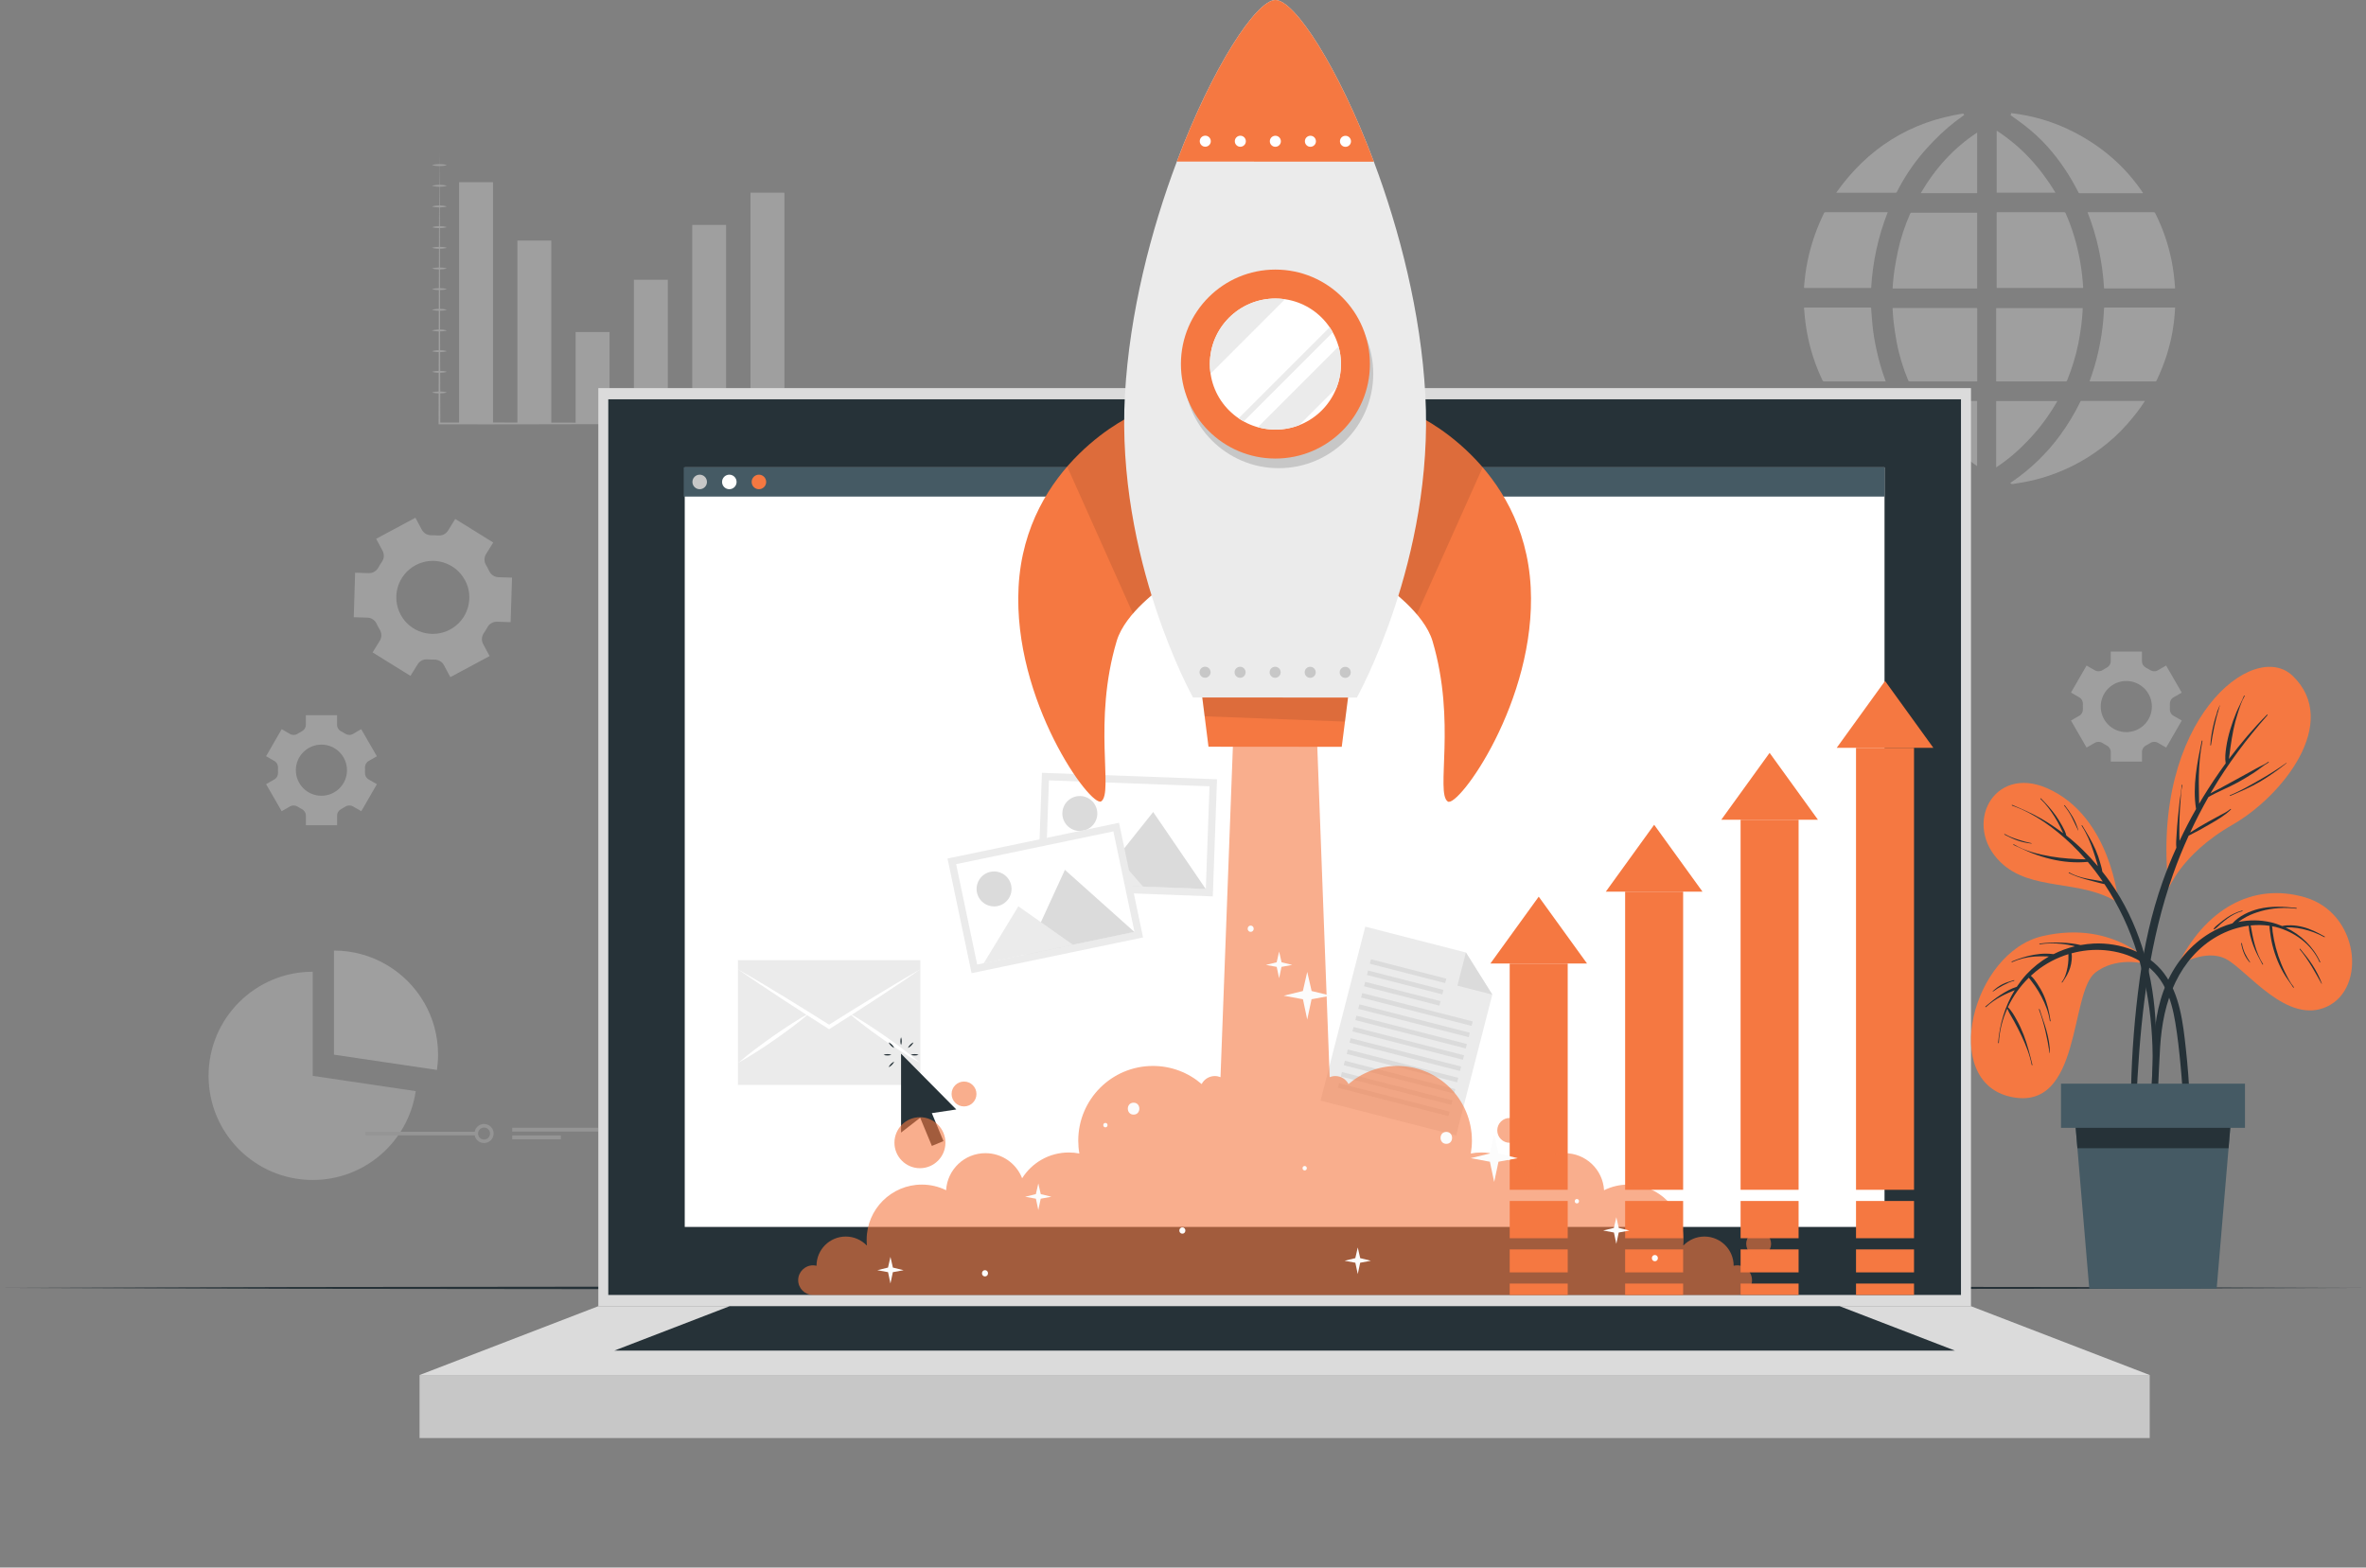 <svg width="658" height="436" viewBox="0 0 658 436" fill="none" xmlns="http://www.w3.org/2000/svg">
<rect x="0" y="0" width="658" height="436" fill="#808080" stroke="none"/>
<g clip-path="url(#clip0_3058_7757)">
<g opacity="0.29">
<path d="M137.14 150.87L126.61 144.34L124.61 147.57C124.02 148.52 122.95 149.03 121.84 148.94C121.23 148.89 120.61 148.87 119.99 148.88C118.88 148.9 117.84 148.32 117.32 147.34L115.53 144L104.61 149.86L106.4 153.2C106.93 154.18 106.84 155.36 106.2 156.28C105.85 156.79 105.52 157.31 105.22 157.86C104.68 158.84 103.66 159.45 102.55 159.41L98.76 159.29L98.38 171.68L102.19 171.79C103.31 171.82 104.28 172.51 104.75 173.52C104.88 173.79 105.02 174.07 105.16 174.34C105.3 174.61 105.45 174.87 105.61 175.13C106.18 176.08 106.22 177.26 105.63 178.21L103.62 181.46L114.15 187.99L116.16 184.76C116.75 183.81 117.82 183.3 118.93 183.4C119.54 183.45 120.16 183.47 120.78 183.46C121.89 183.44 122.93 184.02 123.45 185L125.24 188.34L136.16 182.48L134.37 179.14C133.84 178.16 133.93 176.98 134.57 176.06C134.92 175.55 135.25 175.03 135.54 174.49C136.07 173.51 137.1 172.9 138.21 172.93L142.01 173.05L142.4 160.66L138.6 160.54C137.49 160.51 136.52 159.82 136.05 158.82C135.92 158.54 135.78 158.27 135.64 158C135.5 157.73 135.35 157.47 135.19 157.21C134.61 156.25 134.58 155.07 135.17 154.12L137.17 150.89L137.14 150.87ZM129.32 161.36C131.97 166.3 130.11 172.45 125.17 175.1C120.23 177.75 114.07 175.9 111.42 170.96C108.77 166.02 110.63 159.86 115.57 157.21C120.51 154.56 126.66 156.42 129.31 161.37L129.32 161.36Z" fill="#EBEBEB"/>
<path d="M104.8 210.33L100.46 202.81L98.16 204.14C97.48 204.53 96.65 204.49 96 204.07C95.64 203.83 95.26 203.62 94.88 203.42C94.19 203.07 93.74 202.36 93.74 201.59V198.93H85.06V201.59C85.06 202.37 84.61 203.07 83.92 203.42C83.53 203.62 83.16 203.83 82.8 204.07C82.15 204.5 81.31 204.53 80.64 204.14L78.34 202.81L74 210.33L76.31 211.66C76.99 212.05 77.36 212.79 77.32 213.58C77.31 213.79 77.3 214.01 77.3 214.22C77.3 214.43 77.3 214.65 77.32 214.86C77.36 215.64 76.99 216.38 76.32 216.77L74 218.11L78.34 225.63L80.65 224.3C81.33 223.91 82.16 223.95 82.81 224.38C83.17 224.62 83.54 224.83 83.93 225.03C84.62 225.38 85.07 226.08 85.07 226.86V229.52H93.75V226.86C93.75 226.08 94.2 225.38 94.89 225.03C95.28 224.83 95.65 224.62 96.01 224.38C96.66 223.95 97.5 223.91 98.17 224.3L100.48 225.63L104.82 218.11L102.51 216.78C101.83 216.39 101.46 215.65 101.5 214.87C101.51 214.66 101.52 214.44 101.52 214.23C101.52 214.02 101.52 213.8 101.5 213.59C101.46 212.81 101.83 212.06 102.51 211.67L104.82 210.34L104.8 210.33ZM96.5 214.22C96.5 218.15 93.32 221.33 89.39 221.33C85.46 221.33 82.28 218.15 82.28 214.22C82.28 210.29 85.47 207.11 89.39 207.11C93.31 207.11 96.5 210.3 96.5 214.22Z" fill="#EBEBEB"/>
<path d="M606.75 192.63L602.41 185.11L600.11 186.44C599.43 186.83 598.6 186.79 597.95 186.37C597.59 186.13 597.21 185.92 596.83 185.72C596.14 185.37 595.69 184.67 595.69 183.89V181.23H587.01V183.89C587.01 184.67 586.56 185.37 585.87 185.72C585.48 185.92 585.11 186.13 584.75 186.37C584.1 186.8 583.26 186.83 582.59 186.44L580.29 185.11L575.95 192.63L578.26 193.96C578.94 194.35 579.31 195.09 579.27 195.88C579.26 196.09 579.25 196.31 579.25 196.52C579.25 196.73 579.25 196.95 579.27 197.16C579.31 197.94 578.94 198.68 578.27 199.07L575.95 200.41L580.29 207.93L582.6 206.6C583.28 206.21 584.11 206.25 584.76 206.68C585.12 206.92 585.49 207.13 585.88 207.33C586.57 207.68 587.02 208.39 587.02 209.16V211.82H595.7V209.16C595.7 208.38 596.15 207.68 596.84 207.33C597.23 207.13 597.6 206.92 597.96 206.68C598.61 206.25 599.45 206.21 600.12 206.6L602.43 207.93L606.77 200.41L604.46 199.08C603.78 198.69 603.41 197.95 603.45 197.17C603.46 196.96 603.47 196.74 603.47 196.53C603.47 196.32 603.47 196.1 603.45 195.89C603.41 195.11 603.78 194.36 604.46 193.97L606.77 192.64L606.75 192.63ZM598.45 196.52C598.45 200.45 595.27 203.63 591.34 203.63C587.41 203.63 584.23 200.45 584.23 196.52C584.23 192.59 587.42 189.41 591.34 189.41C595.26 189.41 598.45 192.6 598.45 196.52Z" fill="#EBEBEB"/>
</g>
<g opacity="0.29">
<path d="M524.99 59.031C522.32 65.821 520.81 72.831 520.38 80.091C520.28 80.091 520.19 80.101 520.11 80.101C514.06 80.101 508.01 80.101 501.95 80.101C501.87 80.101 501.8 80.101 501.72 80.091V79.571C501.77 79.091 501.82 78.621 501.87 78.141C502.1 75.661 502.52 73.211 503.1 70.791C504.06 66.811 505.46 62.981 507.25 59.301C507.35 59.091 507.47 59.031 507.7 59.031C513.36 59.031 519.01 59.031 524.67 59.031H524.99Z" fill="#EBEBEB"/>
<path d="M524.42 106.083H524.12C518.51 106.083 512.89 106.083 507.28 106.083C507.06 106.083 506.96 106.013 506.86 105.813C504.87 101.683 503.47 97.353 502.61 92.853C502.2 90.683 501.91 88.493 501.77 86.293C501.77 86.223 501.74 86.143 501.72 86.073V85.563C501.81 85.563 501.91 85.543 502 85.543H520.05C520.38 85.543 520.37 85.543 520.39 85.883C520.5 87.383 520.6 88.883 520.75 90.373C520.98 92.753 521.38 95.103 521.9 97.433C522.52 100.283 523.33 103.083 524.34 105.823C524.37 105.903 524.39 105.983 524.43 106.093L524.42 106.083Z" fill="#EBEBEB"/>
<path d="M596.51 111.511C596.45 111.611 596.41 111.691 596.36 111.761C594.93 114.011 593.26 116.061 591.5 118.061C589.36 120.501 586.97 122.661 584.38 124.621C581.83 126.551 579.13 128.221 576.27 129.641C573.51 131.011 570.66 132.121 567.7 132.971C565.36 133.651 562.98 134.141 560.56 134.491C560.33 134.521 560.09 134.571 559.86 134.611H559.45C559.33 134.531 559.21 134.461 559.05 134.361C559.22 134.241 559.36 134.141 559.5 134.041C564.75 130.441 569.27 126.091 573.02 120.931C575.13 118.031 576.97 114.981 578.54 111.761C578.63 111.561 578.74 111.491 578.97 111.501C584.71 111.501 590.46 111.501 596.2 111.501H596.51V111.511Z" fill="#EBEBEB"/>
<path d="M579.359 80.081H555.279V59.041C555.379 59.041 555.469 59.031 555.559 59.031C561.729 59.031 567.909 59.031 574.079 59.031C574.289 59.031 574.379 59.091 574.459 59.281C576.199 63.251 577.469 67.361 578.289 71.611C578.719 73.821 579.039 76.041 579.219 78.291C579.269 78.881 579.319 79.471 579.359 80.091V80.081Z" fill="#EBEBEB"/>
<path d="M579.219 85.691C579.199 86.191 579.189 86.681 579.149 87.181C579.039 88.351 578.959 89.531 578.799 90.691C578.569 92.301 578.329 93.911 578.009 95.511C577.299 99.031 576.239 102.451 574.889 105.781C574.799 106.001 574.699 106.091 574.449 106.091C568.129 106.081 561.809 106.091 555.489 106.091H555.149V85.701H579.229L579.219 85.691Z" fill="#EBEBEB"/>
<path d="M549.86 59.17V80.24H526.35C526.38 79.71 526.4 79.18 526.45 78.66C526.57 77.48 526.67 76.3 526.85 75.13C527.14 73.35 527.45 71.56 527.83 69.79C528.6 66.22 529.76 62.77 531.23 59.42C531.32 59.22 531.42 59.16 531.63 59.16C537.61 59.16 543.58 59.16 549.56 59.16H549.86V59.17Z" fill="#EBEBEB"/>
<path d="M549.88 85.97C549.88 92.57 549.88 99.18 549.88 105.78V106.08H549.56C543.4 106.08 537.25 106.08 531.09 106.08C530.87 106.08 530.77 106.01 530.68 105.8C529.26 102.37 528.16 98.83 527.48 95.18C527.13 93.31 526.86 91.42 526.62 89.53C526.46 88.3 526.43 87.05 526.34 85.8C526.34 85.77 526.34 85.73 526.34 85.67C526.43 85.67 526.52 85.66 526.61 85.66C534.26 85.66 541.91 85.66 549.57 85.66C549.81 85.66 549.87 85.73 549.87 85.96L549.88 85.97Z" fill="#EBEBEB"/>
<path d="M604.89 80.231H585.16C584.73 72.941 583.25 65.881 580.56 59.031H580.87C586.9 59.031 592.92 59.031 598.95 59.031C599.17 59.031 599.28 59.091 599.38 59.291C601.49 63.481 603.01 67.881 603.93 72.481C604.42 74.931 604.72 77.391 604.89 79.881C604.89 79.991 604.89 80.101 604.89 80.241V80.231Z" fill="#EBEBEB"/>
<path d="M604.909 85.542C604.889 86.022 604.879 86.472 604.839 86.922C604.709 88.702 604.499 90.482 604.189 92.232C603.459 96.332 602.239 100.272 600.559 104.082C600.289 104.692 599.999 105.292 599.729 105.902C599.669 106.042 599.589 106.092 599.439 106.092C593.399 106.092 587.349 106.092 581.309 106.092C581.249 106.092 581.189 106.092 581.109 106.082C581.329 105.452 581.549 104.842 581.759 104.222C582.829 101.082 583.629 97.872 584.199 94.612C584.609 92.242 584.909 89.852 585.049 87.452C585.079 86.892 585.119 86.322 585.149 85.752C585.149 85.602 585.199 85.522 585.359 85.542C585.419 85.542 585.479 85.542 585.539 85.542H604.909Z" fill="#EBEBEB"/>
<path d="M595.97 53.661C595.97 53.661 595.95 53.711 595.93 53.741H595.68C589.93 53.741 584.18 53.741 578.43 53.741C578.23 53.741 578.11 53.691 578.02 53.501C575.7 48.911 572.87 44.651 569.45 40.811C567.46 38.571 565.25 36.581 562.88 34.751C561.7 33.841 560.48 33.001 559.28 32.121C559.22 32.081 559.16 32.031 559.08 31.971C559.17 31.911 559.24 31.861 559.32 31.811C559.29 31.701 559.25 31.591 559.21 31.441C565.35 32.151 571.18 33.871 576.66 36.681C584.53 40.711 591.06 46.291 595.99 53.671L595.97 53.661Z" fill="#EBEBEB"/>
<path d="M546.51 134.391C546.3 134.431 546.15 134.491 546.01 134.471C544.11 134.231 542.24 133.851 540.39 133.381C536.92 132.501 533.58 131.261 530.38 129.671C526.71 127.851 523.31 125.611 520.17 122.971C517.95 121.101 515.89 119.071 514.03 116.831C512.64 115.151 511.37 113.371 510.2 111.531C510.18 111.491 510.16 111.441 510.12 111.371H510.4C515.76 111.371 521.11 111.371 526.47 111.371C526.69 111.371 526.78 111.451 526.87 111.631C528.56 115.011 530.5 118.231 532.77 121.261C534.85 124.021 537.18 126.551 539.69 128.921C541.77 130.881 543.98 132.671 546.35 134.281C546.38 134.301 546.4 134.331 546.5 134.411L546.51 134.391Z" fill="#EBEBEB"/>
<path d="M546.3 31.951C545.57 32.491 544.7 33.101 543.87 33.741C541.04 35.911 538.49 38.361 536.09 40.991C532.86 44.521 530.13 48.401 527.92 52.641C527.78 52.911 527.66 53.181 527.5 53.441C527.46 53.521 527.34 53.591 527.25 53.601C526.96 53.621 526.67 53.601 526.37 53.601H510.66C519.41 41.241 531.16 33.821 546.12 31.551C546.09 31.621 546.05 31.681 546.02 31.751C546.12 31.821 546.23 31.901 546.3 31.951Z" fill="#EBEBEB"/>
<path d="M572.179 111.531C569.939 115.451 567.299 119.031 564.229 122.291C561.499 125.191 558.519 127.791 555.149 130.001V111.541H572.179V111.531Z" fill="#EBEBEB"/>
<path d="M549.85 111.531V129.641C542.93 124.881 537.55 118.831 533.51 111.531H549.85Z" fill="#EBEBEB"/>
<path d="M571.64 53.582H555.29V36.332C558.67 38.542 561.73 41.082 564.46 44.012C567.19 46.932 569.55 50.132 571.64 53.582Z" fill="#EBEBEB"/>
<path d="M549.86 36.871V53.731H534.16C538.14 46.931 543.23 41.221 549.86 36.871Z" fill="#EBEBEB"/>
</g>
<g opacity="0.29">
<path d="M115.62 303.483C113.58 317.473 101.52 328.203 86.97 328.203C70.98 328.203 58 315.233 58 299.233C58 283.233 70.98 270.273 86.97 270.273V299.233L115.62 303.483Z" fill="#DBDBDB"/>
<path d="M121.83 293.343C121.83 294.793 121.72 296.203 121.52 297.593L92.87 293.343V264.383C103.61 264.383 113 270.243 118.01 278.943C120.45 283.193 121.83 288.113 121.83 293.343Z" fill="#EBEBEB"/>
<path d="M132.46 314.785H101.66V315.785H132.46V314.785Z" fill="#C7C7C7"/>
<path d="M134.62 317.933C133.15 317.933 131.96 316.743 131.96 315.273C131.96 313.803 133.15 312.613 134.62 312.613C136.09 312.613 137.28 313.803 137.28 315.273C137.28 316.743 136.09 317.933 134.62 317.933ZM134.62 313.623C133.71 313.623 132.96 314.363 132.96 315.283C132.96 316.203 133.7 316.943 134.62 316.943C135.54 316.943 136.28 316.203 136.28 315.283C136.28 314.363 135.54 313.623 134.62 313.623Z" fill="#C7C7C7"/>
<path d="M166.37 313.664H142.45V314.744H166.37V313.664Z" fill="#C7C7C7"/>
<path d="M155.99 315.812H142.45V316.893H155.99V315.812Z" fill="#C7C7C7"/>
</g>
<g opacity="0.29">
<path d="M137.11 50.672H127.68V117.772H137.11V50.672Z" fill="#EBEBEB"/>
<path d="M153.32 66.914H143.89V117.774H153.32V66.914Z" fill="#EBEBEB"/>
<path d="M169.52 92.344H160.09V117.774H169.52V92.344Z" fill="#EBEBEB"/>
<path d="M185.73 77.812H176.3V117.763H185.73V77.812Z" fill="#EBEBEB"/>
<path d="M201.94 62.562H192.51V117.772H201.94V62.562Z" fill="#EBEBEB"/>
<path d="M218.15 53.594H208.72V117.774H218.15V53.594Z" fill="#EBEBEB"/>
<path d="M122.21 42.133L122.32 61.043L122.37 79.953L122.45 117.773L122.21 117.533C130.88 117.513 139.54 117.493 148.21 117.533L174.21 117.583L200.21 117.633L226.21 117.773L200.21 117.913L174.21 117.963L148.21 118.013C139.54 118.043 130.88 118.033 122.21 118.013H121.97V117.773L122.05 79.953L122.1 61.043L122.21 42.133Z" fill="#EBEBEB"/>
<path d="M120.13 45.922C120.82 45.712 121.52 45.662 122.21 45.652C122.9 45.652 123.6 45.712 124.29 45.922C123.6 46.132 122.9 46.182 122.21 46.192C121.52 46.192 120.82 46.132 120.13 45.922Z" fill="#EBEBEB"/>
<path d="M120.13 51.672C120.82 51.462 121.52 51.412 122.21 51.402C122.9 51.402 123.6 51.462 124.29 51.672C123.6 51.882 122.9 51.932 122.21 51.942C121.52 51.942 120.82 51.882 120.13 51.672Z" fill="#EBEBEB"/>
<path d="M120.13 57.422C120.82 57.212 121.52 57.162 122.21 57.152C122.9 57.152 123.6 57.212 124.29 57.422C123.6 57.632 122.9 57.682 122.21 57.692C121.52 57.692 120.82 57.632 120.13 57.422Z" fill="#EBEBEB"/>
<path d="M120.13 63.172C120.82 62.962 121.52 62.912 122.21 62.902C122.9 62.902 123.6 62.962 124.29 63.172C123.6 63.382 122.9 63.432 122.21 63.442C121.52 63.442 120.82 63.382 120.13 63.172Z" fill="#EBEBEB"/>
<path d="M120.13 68.922C120.82 68.712 121.52 68.662 122.21 68.652C122.9 68.652 123.6 68.712 124.29 68.922C123.6 69.132 122.9 69.182 122.21 69.192C121.52 69.192 120.82 69.132 120.13 68.922Z" fill="#EBEBEB"/>
<path d="M120.13 74.672C120.82 74.462 121.52 74.412 122.21 74.402C122.9 74.402 123.6 74.462 124.29 74.672C123.6 74.882 122.9 74.932 122.21 74.942C121.52 74.942 120.82 74.882 120.13 74.672Z" fill="#EBEBEB"/>
<path d="M120.13 80.415C120.82 80.204 121.52 80.154 122.21 80.144C122.9 80.144 123.6 80.204 124.29 80.415C123.6 80.624 122.9 80.674 122.21 80.684C121.52 80.684 120.82 80.624 120.13 80.415Z" fill="#EBEBEB"/>
<path d="M120.13 86.165C120.82 85.954 121.52 85.904 122.21 85.894C122.9 85.894 123.6 85.954 124.29 86.165C123.6 86.374 122.9 86.424 122.21 86.434C121.52 86.434 120.82 86.374 120.13 86.165Z" fill="#EBEBEB"/>
<path d="M120.13 91.915C120.82 91.704 121.52 91.654 122.21 91.644C122.9 91.644 123.6 91.704 124.29 91.915C123.6 92.124 122.9 92.174 122.21 92.184C121.52 92.184 120.82 92.124 120.13 91.915Z" fill="#EBEBEB"/>
<path d="M120.13 97.665C120.82 97.454 121.52 97.404 122.21 97.394C122.9 97.394 123.6 97.454 124.29 97.665C123.6 97.874 122.9 97.924 122.21 97.934C121.52 97.934 120.82 97.874 120.13 97.665Z" fill="#EBEBEB"/>
<path d="M120.13 103.415C120.82 103.205 121.52 103.155 122.21 103.145C122.9 103.145 123.6 103.205 124.29 103.415C123.6 103.625 122.9 103.675 122.21 103.685C121.52 103.685 120.82 103.625 120.13 103.415Z" fill="#EBEBEB"/>
<path d="M120.13 109.153C120.82 108.943 121.52 108.893 122.21 108.883C122.9 108.883 123.6 108.943 124.29 109.153C123.6 109.363 122.9 109.413 122.21 109.423C121.52 109.423 120.82 109.363 120.13 109.153Z" fill="#EBEBEB"/>
</g>
<path d="M0.61 358.209L82.73 357.969L164.84 357.879L329.07 357.719L493.3 357.879L575.42 357.969L657.53 358.209L575.42 358.459L493.3 358.549L329.07 358.709L164.84 358.549L82.73 358.459L0.61 358.209Z" fill="#263238"/>
<path d="M548.139 107.949H166.399V363.299H548.139V107.949Z" fill="#DBDBDB"/>
<path d="M545.36 111.059H169.17V360.179H545.36V111.059Z" fill="#263238"/>
<path d="M597.85 382.449H116.68V399.979H597.85V382.449Z" fill="#C7C7C7"/>
<path d="M116.68 382.451L166.4 363.301H548.13L597.85 382.451H116.68Z" fill="#DBDBDB"/>
<path d="M170.84 375.661L202.92 363.301H511.61L543.69 375.661H170.84Z" fill="#263238"/>
<path d="M524.1 129.988H190.43V341.258H524.1V129.988Z" fill="white"/>
<path d="M524.099 129.988H190.149V138.118H524.099V129.988Z" fill="#455A64"/>
<path d="M194.589 136.067C195.705 136.067 196.609 135.163 196.609 134.047C196.609 132.932 195.705 132.027 194.589 132.027C193.474 132.027 192.569 132.932 192.569 134.047C192.569 135.163 193.474 136.067 194.589 136.067Z" fill="#C7C7C7"/>
<path d="M202.83 136.067C203.945 136.067 204.85 135.163 204.85 134.047C204.85 132.932 203.945 132.027 202.83 132.027C201.714 132.027 200.81 132.932 200.81 134.047C200.81 135.163 201.714 136.067 202.83 136.067Z" fill="white"/>
<path d="M211.059 136.067C212.175 136.067 213.079 135.163 213.079 134.047C213.079 132.932 212.175 132.027 211.059 132.027C209.943 132.027 209.039 132.932 209.039 134.047C209.039 135.163 209.943 136.067 211.059 136.067Z" fill="#F57841"/>
<path d="M255.949 267.059H205.229V301.759H255.949V267.059Z" fill="#EBEBEB"/>
<path d="M205.23 269.598C207.41 270.838 209.55 272.128 211.71 273.388C213.86 274.668 216 275.958 218.13 277.268C222.4 279.868 226.64 282.528 230.87 285.188H230.3C234.53 282.518 238.77 279.868 243.04 277.268C245.17 275.958 247.32 274.668 249.46 273.388C251.62 272.128 253.76 270.828 255.94 269.598C253.89 271.038 251.81 272.418 249.74 273.828C247.66 275.218 245.58 276.598 243.48 277.968C239.3 280.718 235.08 283.408 230.86 286.088L230.58 286.268L230.3 286.088C226.08 283.408 221.86 280.708 217.68 277.968C215.59 276.598 213.5 275.218 211.42 273.828C209.35 272.418 207.27 271.038 205.22 269.598H205.23Z" fill="white"/>
<path d="M205.35 295.589C206.89 294.249 208.49 292.989 210.11 291.759C211.73 290.529 213.38 289.349 215.04 288.169C216.71 287.009 218.39 285.869 220.1 284.779C221.81 283.679 223.54 282.609 225.33 281.629C223.79 282.969 222.19 284.229 220.57 285.459C218.95 286.689 217.3 287.869 215.64 289.049C213.97 290.199 212.29 291.349 210.58 292.439C208.87 293.539 207.14 294.609 205.35 295.589Z" fill="white"/>
<path d="M255.82 295.589C254.03 294.609 252.3 293.539 250.59 292.439C248.88 291.349 247.2 290.199 245.53 289.049C243.87 287.879 242.22 286.699 240.6 285.459C238.98 284.229 237.38 282.969 235.84 281.629C237.63 282.609 239.36 283.679 241.07 284.779C242.78 285.869 244.46 287.019 246.13 288.169C247.79 289.339 249.44 290.519 251.06 291.759C252.68 292.989 254.28 294.249 255.82 295.589Z" fill="white"/>
<path d="M259.15 309.608L262.38 317.388L259.16 318.728L255.91 310.888L250.59 315.018V293.078L265.95 308.588L259.15 309.608Z" fill="#263238"/>
<path d="M250.59 290.688C250.44 290.318 250.4 289.948 250.4 289.588C250.4 289.218 250.44 288.848 250.59 288.488C250.74 288.858 250.78 289.228 250.78 289.588C250.78 289.958 250.74 290.328 250.59 290.688Z" fill="#263238"/>
<path d="M248.69 291.478C248.32 291.328 248.04 291.088 247.77 290.838C247.51 290.578 247.28 290.288 247.13 289.918C247.5 290.068 247.78 290.308 248.05 290.558C248.31 290.818 248.54 291.108 248.69 291.478Z" fill="#263238"/>
<path d="M247.91 293.378C247.54 293.528 247.17 293.568 246.81 293.568C246.44 293.568 246.07 293.528 245.71 293.378C246.08 293.228 246.45 293.188 246.81 293.188C247.18 293.188 247.55 293.228 247.91 293.378Z" fill="#263238"/>
<path d="M248.69 295.277C248.54 295.647 248.3 295.927 248.05 296.197C247.79 296.457 247.5 296.687 247.13 296.837C247.28 296.467 247.52 296.187 247.77 295.917C248.03 295.657 248.32 295.427 248.69 295.277Z" fill="#263238"/>
<path d="M253.28 293.378C253.65 293.228 254.02 293.188 254.38 293.188C254.75 293.188 255.12 293.228 255.48 293.378C255.11 293.528 254.74 293.568 254.38 293.568C254.01 293.568 253.64 293.528 253.28 293.378Z" fill="#263238"/>
<path d="M252.49 291.478C252.64 291.108 252.88 290.828 253.13 290.558C253.39 290.298 253.68 290.068 254.05 289.918C253.9 290.288 253.66 290.568 253.41 290.838C253.15 291.098 252.86 291.328 252.49 291.478Z" fill="#263238"/>
<path d="M404.96 315.808L367.26 306.128L379.69 257.738L407.68 264.928L415.02 276.638L404.96 315.808Z" fill="#EBEBEB"/>
<path d="M407.68 264.93L415.02 276.64L405.31 274.15L407.68 264.93Z" fill="#DBDBDB"/>
<path d="M380.957 268.056L401.917 273.438L402.235 272.198L381.275 266.816L380.957 268.056Z" fill="#DBDBDB"/>
<path d="M380.153 271.185L401.113 276.566L401.432 275.327L380.471 269.945L380.153 271.185Z" fill="#DBDBDB"/>
<path d="M379.348 274.325L400.309 279.707L400.627 278.467L379.667 273.086L379.348 274.325Z" fill="#DBDBDB"/>
<path d="M378.536 277.458L409.25 285.344L409.568 284.104L378.855 276.218L378.536 277.458Z" fill="#DBDBDB"/>
<path d="M377.739 280.595L408.453 288.48L408.771 287.241L378.058 279.355L377.739 280.595Z" fill="#DBDBDB"/>
<path d="M376.925 283.735L407.639 291.621L407.957 290.381L377.243 282.495L376.925 283.735Z" fill="#DBDBDB"/>
<path d="M376.128 286.872L406.842 294.758L407.16 293.518L376.446 285.632L376.128 286.872Z" fill="#DBDBDB"/>
<path d="M375.314 290.001L406.027 297.887L406.346 296.647L375.632 288.761L375.314 290.001Z" fill="#DBDBDB"/>
<path d="M374.519 293.141L405.232 301.027L405.551 299.788L374.837 291.902L374.519 293.141Z" fill="#DBDBDB"/>
<path d="M373.702 296.278L404.416 304.164L404.734 302.924L374.021 295.038L373.702 296.278Z" fill="#DBDBDB"/>
<path d="M372.898 299.419L403.611 307.305L403.93 306.065L373.216 298.179L372.898 299.419Z" fill="#DBDBDB"/>
<path d="M372.094 302.548L402.808 310.434L403.126 309.194L372.412 301.308L372.094 302.548Z" fill="#DBDBDB"/>
<path d="M288.609 247.519L337.289 249.319L338.459 216.749L289.769 214.949L288.609 247.519Z" fill="#EBEBEB"/>
<path d="M290.699 245.561L335.349 247.211L336.369 218.701L291.719 217.051L290.699 245.561Z" fill="white"/>
<path d="M295.45 226.09C295.35 228.77 297.45 231.03 300.13 231.13C302.81 231.23 305.07 229.13 305.17 226.45C305.27 223.77 303.17 221.51 300.49 221.41C297.81 221.31 295.55 223.41 295.45 226.09Z" fill="#DBDBDB"/>
<path d="M304.56 246.118L335.32 247.258L320.71 225.848L304.56 246.118Z" fill="#DBDBDB"/>
<path d="M292.51 245.678L317.9 246.618L305.71 232.578L292.51 245.678Z" fill="#EBEBEB"/>
<path d="M270.2 270.678L317.89 260.738L311.21 228.848L263.51 238.788L270.2 270.678Z" fill="#EBEBEB"/>
<path d="M271.76 268.278L315.5 259.158L309.64 231.238L265.91 240.358L271.76 268.278Z" fill="white"/>
<path d="M271.7 248.238C272.25 250.868 274.82 252.548 277.45 252.008C280.08 251.458 281.76 248.888 281.22 246.258C280.67 243.628 278.1 241.948 275.47 242.488C272.84 243.038 271.16 245.608 271.7 248.238Z" fill="#DBDBDB"/>
<path d="M285.35 265.487L315.48 259.207L296.16 241.938L285.35 265.487Z" fill="#DBDBDB"/>
<path d="M273.55 267.968L298.42 262.778L283.21 252.078L273.55 267.968Z" fill="#EBEBEB"/>
<path d="M605.539 268.651C613.069 253.161 626.259 245.211 641.119 249.611C655.979 254.001 658.279 274.721 647.189 279.961C636.099 285.191 625.009 269.911 619.149 266.781C613.289 263.641 605.549 268.661 605.549 268.661L605.539 268.651Z" fill="#F57841"/>
<path d="M598.239 309.871C598.279 308.001 598.349 306.141 598.419 304.271C598.549 300.541 598.679 296.811 598.819 293.091C599.069 286.271 599.809 279.581 602.629 273.301C605.159 267.661 609.269 262.731 614.579 259.531C616.559 258.341 618.679 257.421 620.859 256.821C622.699 254.761 625.569 253.431 628.189 252.791C631.629 251.951 635.159 252.141 638.639 252.531C638.769 252.541 638.759 252.741 638.639 252.731C635.339 252.331 631.959 252.531 628.749 253.431C627.379 253.821 626.029 254.321 624.769 254.981C623.949 255.411 623.199 255.911 622.469 256.441C625.439 255.841 628.509 255.821 631.549 256.531C632.629 256.781 633.679 257.151 634.699 257.571C635.499 257.361 636.389 257.341 637.179 257.361C638.259 257.381 639.349 257.561 640.399 257.821C642.569 258.361 644.589 259.391 646.509 260.491C646.619 260.551 646.509 260.721 646.409 260.661C644.539 259.631 642.529 258.881 640.439 258.411C639.429 258.181 638.409 258.031 637.369 257.961C636.799 257.921 636.229 257.951 635.659 257.971C639.839 259.941 643.359 263.301 645.269 267.541C645.319 267.651 645.149 267.751 645.099 267.641C642.869 262.601 638.119 259.171 632.859 257.821C632.529 257.741 632.199 257.691 631.869 257.631C631.989 258.111 631.969 258.661 632.029 259.131C632.129 259.881 632.259 260.631 632.409 261.381C632.719 262.911 633.119 264.431 633.619 265.911C634.129 267.411 634.719 268.881 635.419 270.311C636.139 271.761 636.889 273.311 637.929 274.551C638.019 274.661 637.849 274.791 637.769 274.671C636.879 273.271 635.839 271.981 635.019 270.531C634.199 269.081 633.559 267.701 633.009 266.211C632.449 264.701 631.999 263.151 631.689 261.571C631.529 260.741 631.399 259.901 631.299 259.051C631.239 258.561 631.129 258.011 631.209 257.511C629.469 257.241 627.689 257.221 625.929 257.401C626.589 261.091 627.299 264.941 629.369 268.151C629.439 268.261 629.259 268.361 629.199 268.251C628.279 266.511 627.329 264.821 626.649 262.971C625.999 261.221 625.499 259.341 625.379 257.471C622.319 257.871 619.319 258.901 616.659 260.401C611.519 263.291 607.609 267.831 605.049 273.111C602.259 278.841 601.139 285.011 600.739 291.321C600.249 299.241 600.139 307.201 599.349 315.091C599.299 315.611 598.479 315.781 598.379 315.201C598.079 313.451 598.229 311.661 598.269 309.901L598.239 309.871Z" fill="#263238"/>
<path d="M615.66 258.281C616.08 257.661 616.8 257.171 617.37 256.701C617.99 256.191 618.62 255.701 619.28 255.251C620.6 254.351 622.02 253.681 623.56 253.261C623.68 253.231 623.73 253.421 623.61 253.451C622.06 253.781 620.65 254.601 619.38 255.531C618.75 255.991 618.15 256.491 617.56 257.001C617.01 257.481 616.47 258.121 615.83 258.471C615.72 258.531 615.58 258.401 615.65 258.281H615.66Z" fill="#263238"/>
<path d="M639.699 263.901C640.909 265.371 642.139 266.861 643.159 268.471C644.179 270.091 645.059 271.771 645.729 273.571C645.749 273.621 645.669 273.651 645.639 273.611C643.809 270.321 641.979 266.941 639.559 264.041C639.479 263.941 639.619 263.811 639.699 263.901Z" fill="#263238"/>
<path d="M623.49 262.36C623.65 263.33 623.93 264.27 624.34 265.16C624.74 266.02 625.25 266.85 625.77 267.64C625.8 267.69 625.72 267.75 625.68 267.7C624.34 266.27 623.59 264.31 623.29 262.4C623.27 262.28 623.46 262.23 623.48 262.35L623.49 262.36Z" fill="#263238"/>
<path d="M599.3 269.03C599.3 269.03 588.63 255.62 568.04 260.37C548.47 264.89 539.44 300.78 559.21 305.07C578.99 309.36 575.5 276.15 582.71 270.52C588 266.39 595.6 267.27 599.3 269.03Z" fill="#F57841"/>
<path d="M552.13 279.97C553.48 278.81 554.88 277.69 556.37 276.72C557.77 275.81 559.29 274.96 560.89 274.46C561.7 273.25 562.58 272.08 563.57 271.01C565.41 269.03 567.51 267.37 569.79 266.05C569.59 266.04 569.38 266.02 569.18 266.01C568.09 265.97 567 265.97 565.91 266.04C563.7 266.19 561.58 266.71 559.56 267.62C559.44 267.67 559.36 267.49 559.48 267.44C561.51 266.58 563.65 265.9 565.83 265.53C566.89 265.35 567.97 265.24 569.05 265.25C569.63 265.25 570.21 265.29 570.78 265.35C570.89 265.36 571 265.37 571.11 265.38C572.99 264.43 574.98 263.7 577.05 263.2C576.86 263.15 576.67 263.09 576.48 263.04C575.47 262.81 574.45 262.66 573.43 262.54C571.36 262.3 569.33 262.35 567.27 262.63C567.14 262.65 567.11 262.45 567.23 262.44C569.28 262.19 571.39 262.11 573.46 262.19C575.16 262.26 576.96 262.45 578.64 262.86C579.87 262.64 581.13 262.49 582.39 262.43C589.57 262.13 597.4 264.81 601.82 270.71C606.25 276.63 607.11 284.5 607.89 291.62C608.98 301.54 609.48 311.6 608.68 321.55C608.63 322.14 607.81 322.03 607.79 321.47C607.52 313.01 607.22 304.54 606.41 296.11C606.04 292.21 605.62 288.29 604.97 284.42C604.42 281.11 603.62 277.81 602.13 274.79C600.57 271.64 598.21 269.1 595.18 267.32C592.19 265.56 588.78 264.59 585.34 264.29C582.22 264.02 579.09 264.34 576.1 265.16C576.23 265.75 576.2 266.37 576.15 266.98C576.09 267.74 575.93 268.5 575.7 269.23C575.48 269.92 575.18 270.59 574.84 271.23C574.46 271.94 573.98 272.57 573.55 273.25C573.48 273.36 573.31 273.24 573.39 273.14C574.28 272.02 574.73 270.46 574.99 269.08C575.12 268.39 575.2 267.68 575.24 266.98C575.27 266.45 575.22 265.91 575.24 265.39C571.99 266.39 568.93 267.99 566.25 270.14C565.75 270.54 565.27 270.97 564.79 271.4C565.49 271.98 566.06 272.85 566.54 273.54C567.24 274.58 567.86 275.66 568.37 276.8C569.38 279.06 569.91 281.52 570.27 283.96C570.29 284.09 570.09 284.12 570.08 284C569.75 281.59 568.86 279.36 567.74 277.21C567.2 276.17 566.59 275.15 565.92 274.19C565.57 273.69 565.21 273.2 564.84 272.73C564.64 272.47 564.42 272.22 564.23 271.94C561.82 274.3 559.82 277.1 558.39 280.16C558.4 280.16 558.42 280.16 558.43 280.18C559.45 281.13 560.17 282.44 560.84 283.65C561.58 284.97 562.22 286.36 562.77 287.77C563.83 290.49 564.52 293.34 565.23 296.17C565.26 296.29 565.06 296.33 565.04 296.21C564.47 293.32 563.38 290.59 562.12 287.94C561.51 286.65 560.86 285.38 560.17 284.12C559.53 282.94 558.74 281.77 558.24 280.52C556.88 283.53 556.05 286.77 555.89 290.06C555.89 290.19 555.68 290.17 555.69 290.04C556.1 284.91 557.62 279.8 560.31 275.4C559.05 275.94 557.79 276.45 556.58 277.11C555.04 277.94 553.59 278.93 552.3 280.12C552.21 280.21 552.08 280.05 552.17 279.97H552.13Z" fill="#263238"/>
<path d="M567.23 280.731C567.85 282.761 568.63 284.741 569.18 286.791C569.71 288.761 570.09 290.791 570.09 292.841C570.09 292.901 570 292.901 569.99 292.841C569.39 288.771 568.49 284.641 567.04 280.781C566.99 280.651 567.18 280.581 567.23 280.721V280.731Z" fill="#263238"/>
<path d="M554.189 275.688C555.009 274.918 555.909 274.248 556.919 273.738C557.919 273.238 559.009 272.948 560.079 272.618C560.199 272.578 560.239 272.788 560.119 272.808C559.049 273.048 558.049 273.548 557.079 274.058C556.109 274.568 555.16 275.128 554.28 275.778C554.21 275.828 554.139 275.738 554.199 275.678L554.189 275.688Z" fill="#263238"/>
<path d="M589.16 251.12C589.16 251.12 587.19 227.03 569.28 219.22C554.33 212.7 545.76 229.5 556.34 239.79C564.89 248.11 578.61 244.36 589.16 251.12Z" fill="#F57841"/>
<path d="M559.65 223.888C562.36 225.048 565.05 226.188 567.61 227.658C569.76 228.888 571.81 230.278 573.79 231.758C573.49 231.148 573.23 230.508 572.93 229.918C572.46 228.988 571.96 228.078 571.41 227.198C570.27 225.388 569.02 223.688 567.47 222.208C567.38 222.118 567.52 221.978 567.61 222.068C569.09 223.588 570.55 225.168 571.76 226.898C572.37 227.778 572.95 228.688 573.46 229.628C573.93 230.488 574.46 231.438 574.66 232.398C574.72 232.448 574.79 232.488 574.86 232.538C578 235.018 580.84 237.848 583.41 240.908C583.36 240.668 583.31 240.438 583.25 240.218C582.91 239.038 582.55 237.878 582.16 236.718C581.35 234.278 580.34 231.848 578.92 229.688C578.85 229.578 579.03 229.488 579.09 229.588C580.45 231.818 581.8 234.038 582.84 236.438C583.34 237.588 583.75 238.788 584.08 239.998C584.27 240.718 584.58 241.588 584.66 242.418C585.44 243.408 586.21 244.408 586.93 245.438C594.62 256.378 598.48 269.618 599.4 282.868C599.68 286.818 599.73 290.778 599.6 294.738C599.47 298.698 599.32 302.748 598.55 306.648C598.5 306.898 598.11 306.818 598.12 306.578C598.21 303.098 598.57 299.628 598.64 296.148C598.71 292.658 598.59 289.168 598.3 285.688C597.74 278.758 596.43 271.838 594.39 265.188C592.31 258.398 589.25 251.848 585.28 245.918C584.53 245.768 583.78 245.568 583.04 245.368C582.15 245.138 581.25 244.908 580.36 244.658C578.65 244.178 576.95 243.638 575.37 242.828C575.26 242.768 575.37 242.598 575.47 242.658C577.03 243.568 578.77 244.058 580.53 244.408C581.93 244.688 583.39 244.868 584.79 245.188C583.49 243.298 582.11 241.468 580.63 239.718C577.23 240.048 573.76 239.748 570.44 238.958C568.67 238.538 566.92 237.988 565.23 237.338C563.44 236.648 561.74 235.758 559.97 235.018C559.84 234.958 559.93 234.768 560.05 234.838C563.09 236.678 566.9 237.628 570.38 238.218C573.58 238.758 576.8 238.958 580.04 239.018C578.77 237.558 577.45 236.138 576.05 234.798C571.35 230.318 565.76 226.198 559.56 224.058C559.44 224.018 559.5 223.818 559.62 223.868L559.65 223.888Z" fill="#263238"/>
<path d="M574.22 223.972C575.02 224.992 575.77 226.062 576.42 227.182C577.1 228.372 577.6 229.602 578 230.922C578.01 230.962 577.95 230.992 577.93 230.952C577.33 229.772 576.83 228.542 576.22 227.372C575.62 226.212 574.92 225.122 574.08 224.112C574 224.012 574.14 223.882 574.22 223.972Z" fill="#263238"/>
<path d="M557.57 231.991C558.73 232.661 559.97 233.111 561.24 233.521C562.47 233.921 563.71 234.271 564.98 234.521C565.04 234.531 565.02 234.631 564.96 234.631C563.64 234.471 562.34 234.221 561.09 233.781C559.84 233.341 558.65 232.741 557.46 232.151C557.35 232.091 557.46 231.921 557.56 231.981L557.57 231.991Z" fill="#263238"/>
<path d="M603.08 246.792C603.19 247.832 605.79 238.052 620.93 229.362C634.68 221.472 651.09 200.952 637.61 187.982C626.73 177.522 598.06 200.332 603.08 246.792Z" fill="#F57841"/>
<path d="M592.65 302.891C592.88 292.711 593.67 282.541 595.05 272.441C596.32 263.161 598.32 254.031 601.45 245.191C602.58 242.011 603.86 238.871 605.26 235.791C605.11 234.621 605.26 233.321 605.32 232.191C605.39 230.651 605.53 229.111 605.68 227.571C605.82 226.031 605.98 224.501 606.16 222.961C606.34 221.441 606.67 219.901 606.73 218.371C606.73 218.231 606.96 218.261 606.92 218.401C606.55 219.971 606.5 221.671 606.38 223.271C606.26 224.761 606.18 226.241 606.13 227.731C606.08 229.221 606.09 230.711 606.09 232.201C606.09 232.741 606.12 233.311 606.14 233.881C607.56 230.871 609.09 227.911 610.74 225.021C609.71 218.741 611.05 212.181 612.33 206.041C612.36 205.921 612.54 205.971 612.52 206.101C611.85 209.301 611.6 212.571 611.52 215.831C611.46 218.411 611.58 220.991 611.59 223.561C611.95 222.941 612.32 222.321 612.69 221.711C614.65 218.501 616.75 215.361 618.98 212.311C618.74 210.841 618.91 209.291 619.13 207.841C619.37 206.191 619.75 204.551 620.23 202.951C620.71 201.351 621.27 199.771 621.91 198.221C622.57 196.631 623.44 195.121 624.07 193.521C624.12 193.391 624.32 193.481 624.25 193.601C623.39 195.041 622.87 196.761 622.35 198.351C621.85 199.891 621.43 201.471 621.11 203.061C620.79 204.651 620.53 206.251 620.3 207.861C620.15 208.931 620.06 210.031 619.87 211.111C623.13 206.761 626.65 202.611 630.47 198.771C630.56 198.681 630.69 198.821 630.61 198.911C624.86 205.441 619.66 212.361 615.22 219.851C615.05 220.131 614.9 220.411 614.73 220.691C615.56 220.171 616.52 219.751 617.31 219.321C618.78 218.501 620.25 217.691 621.73 216.901C623.16 216.131 624.59 215.341 626.02 214.551C626.75 214.141 627.48 213.721 628.23 213.341C629.08 212.911 630.03 212.491 630.8 211.921C630.92 211.831 631.04 212.011 630.92 212.081C629.46 212.881 628.17 214.071 626.77 214.971C625.35 215.881 623.92 216.741 622.45 217.561C619.76 219.061 616.83 220.141 614.18 221.691C612.34 224.911 610.65 228.211 609.08 231.571C610.69 230.541 612.33 229.561 614 228.631C615.07 228.031 616.15 227.441 617.24 226.861C618.29 226.311 619.38 225.801 620.29 225.021C620.39 224.941 620.52 225.071 620.43 225.161C618.72 226.841 616.67 228.011 614.61 229.211C612.66 230.351 610.7 231.441 608.68 232.441C607.06 235.991 605.59 239.601 604.3 243.281C597.93 261.331 595.59 280.481 594.47 299.511C594.14 305.181 593.96 310.851 593.89 316.531C593.82 322.201 594.12 327.871 594.11 333.541C594.11 333.711 593.83 333.751 593.81 333.571C593.13 328.541 593.01 323.421 592.79 318.361C592.57 313.211 592.56 308.031 592.68 302.871L592.65 302.891Z" fill="#263238"/>
<path d="M620.16 221.201C622.94 220.061 625.59 218.521 628.21 217.041C630.84 215.551 633.39 213.951 635.85 212.191C635.89 212.161 635.94 212.231 635.9 212.261C633.57 214.121 631.13 215.871 628.56 217.391C625.9 218.971 623.08 220.141 620.25 221.371C620.13 221.421 620.04 221.251 620.16 221.201Z" fill="#263238"/>
<path d="M615.78 200.8C616 199.92 616.28 199.05 616.58 198.2C616.55 198.18 616.52 198.15 616.54 198.1C616.73 197.61 616.93 197.13 617.13 196.64C617.15 196.57 617.18 196.51 617.2 196.47C617.24 196.38 617.28 196.28 617.31 196.19C617.32 196.16 617.37 196.17 617.36 196.2C617.31 196.37 617.26 196.54 617.21 196.7C617.18 196.8 617.17 196.88 617.13 196.98C616.1 200.34 615.41 203.79 614.89 207.26C614.87 207.37 614.71 207.37 614.71 207.26C614.84 205.07 615.24 202.92 615.78 200.8Z" fill="#263238"/>
<path d="M576.659 306.551L577.739 319.361L581.039 358.421H616.469L619.779 319.361L620.859 306.551H576.659Z" fill="#455A64"/>
<path d="M576.659 306.551L577.739 319.361H619.779L620.859 306.551H576.659Z" fill="#263238"/>
<path d="M573.18 313.699H624.34V301.409H573.18V313.699Z" fill="#455A64"/>
<path d="M435.99 268H419.86V330.93H435.99V268Z" fill="#F57841"/>
<path d="M435.99 334.039H419.86V344.399H435.99V334.039Z" fill="#F57841"/>
<path d="M435.99 347.508H419.86V353.898H435.99V347.508Z" fill="#F57841"/>
<path d="M435.99 357.008H419.86V360.178H435.99V357.008Z" fill="#F57841"/>
<path d="M441.37 267.998H414.48L427.93 249.398L441.37 267.998Z" fill="#F57841"/>
<path d="M468.091 248H451.961V330.93H468.091V248Z" fill="#F57841"/>
<path d="M468.091 334.039H451.961V344.399H468.091V334.039Z" fill="#F57841"/>
<path d="M468.091 347.508H451.961V353.898H468.091V347.508Z" fill="#F57841"/>
<path d="M468.091 357.008H451.961V360.178H468.091V357.008Z" fill="#F57841"/>
<path d="M473.471 247.998H446.591L460.031 229.398L473.471 247.998Z" fill="#F57841"/>
<path d="M500.2 228H484.07V330.93H500.2V228Z" fill="#F57841"/>
<path d="M500.2 334.039H484.07V344.399H500.2V334.039Z" fill="#F57841"/>
<path d="M500.2 347.508H484.07V353.898H500.2V347.508Z" fill="#F57841"/>
<path d="M500.2 357.008H484.07V360.178H500.2V357.008Z" fill="#F57841"/>
<path d="M505.58 227.998H478.7L492.14 209.398L505.58 227.998Z" fill="#F57841"/>
<path d="M532.301 208H516.171V330.93H532.301V208Z" fill="#F57841"/>
<path d="M532.301 334.039H516.171V344.399H532.301V334.039Z" fill="#F57841"/>
<path d="M532.301 347.508H516.171V353.898H532.301V347.508Z" fill="#F57841"/>
<path d="M532.301 357.008H516.171V360.178H532.301V357.008Z" fill="#F57841"/>
<path d="M537.681 207.998H510.801L524.241 189.398L537.681 207.998Z" fill="#F57841"/>
<path opacity="0.6" d="M262.93 317.832C262.93 321.752 259.75 324.922 255.84 324.922C251.93 324.922 248.75 321.742 248.75 317.832C248.75 313.922 251.93 310.742 255.84 310.742C259.75 310.742 262.93 313.922 262.93 317.832Z" fill="#F57841"/>
<path opacity="0.6" d="M271.561 304.28C271.561 306.19 270.011 307.74 268.101 307.74C266.191 307.74 264.641 306.19 264.641 304.28C264.641 302.37 266.191 300.82 268.101 300.82C270.011 300.82 271.561 302.37 271.561 304.28Z" fill="#F57841"/>
<path opacity="0.6" d="M423.32 314.401C423.32 316.311 421.77 317.861 419.86 317.861C417.95 317.861 416.4 316.311 416.4 314.401C416.4 312.491 417.95 310.941 419.86 310.941C421.77 310.941 423.32 312.491 423.32 314.401Z" fill="#F57841"/>
<path opacity="0.6" d="M492.551 345.96C492.551 347.87 491.001 349.42 489.091 349.42C487.181 349.42 485.631 347.87 485.631 345.96C485.631 344.05 487.181 342.5 489.091 342.5C491.001 342.5 492.551 344.05 492.551 345.96Z" fill="#F57841"/>
<path opacity="0.6" d="M487.25 356.061C487.25 358.341 485.4 360.181 483.13 360.181H226.1C223.83 360.181 221.98 358.331 221.98 356.061C221.98 353.791 223.83 351.941 226.1 351.941C226.44 351.941 226.77 351.981 227.08 352.061C227.08 347.571 230.72 343.931 235.21 343.931C237.48 343.931 239.54 344.871 241.02 346.381L241.09 346.351C241.04 345.851 241.02 345.341 241.02 344.831C241.02 336.361 247.89 329.481 256.37 329.481C258.79 329.481 261.08 330.041 263.12 331.051C263.45 325.301 268.21 320.741 274.05 320.741C278.71 320.741 282.68 323.631 284.26 327.721C286.97 323.411 291.78 320.551 297.25 320.551C298.26 320.551 299.24 320.651 300.18 320.831C299.97 319.671 299.87 318.471 299.87 317.251C299.87 305.781 309.17 296.481 320.64 296.481C325.82 296.481 330.56 298.381 334.19 301.521C334.87 300.191 336.26 299.291 337.85 299.291C338.41 299.291 338.95 299.411 339.43 299.601L343.29 196.531H365.93L369.79 299.601C370.28 299.401 370.81 299.291 371.37 299.291C372.96 299.291 374.35 300.201 375.03 301.521C378.67 298.381 383.4 296.481 388.58 296.481C400.05 296.481 409.35 305.781 409.35 317.251C409.35 318.471 409.24 319.671 409.04 320.831C409.99 320.651 410.97 320.551 411.97 320.551C417.44 320.551 422.25 323.411 424.96 327.721C426.54 323.631 430.52 320.741 435.17 320.741C441.01 320.741 445.77 325.301 446.1 331.051C448.14 330.041 450.43 329.481 452.85 329.481C461.33 329.481 468.2 336.351 468.2 344.831C468.2 345.341 468.18 345.841 468.13 346.351L468.2 346.381C469.68 344.871 471.74 343.931 474.01 343.931C478.5 343.931 482.141 347.561 482.141 352.061C482.451 351.991 482.78 351.941 483.12 351.941C485.39 351.941 487.24 353.791 487.24 356.061H487.25Z" fill="#F57841"/>
<path d="M422.08 322.13L416.74 323.12L415.54 328.75L414.35 323.12L409.01 322.13L414.33 320.83L415.54 315.5L416.76 320.83L422.08 322.13Z" fill="#FCFCFC"/>
<path d="M370.09 276.94L364.75 277.93L363.55 283.57L362.36 277.93L357.01 276.94L362.34 275.64L363.55 270.32L364.77 275.64L370.09 276.94Z" fill="#FCFCFC"/>
<path d="M292.411 332.86L289.431 333.41L288.761 336.56L288.091 333.41L285.101 332.86L288.081 332.13L288.761 329.16L289.441 332.13L292.411 332.86Z" fill="#FCFCFC"/>
<path d="M453.161 342.261L450.181 342.811L449.511 345.961L448.841 342.811L445.851 342.251L448.831 341.531L449.511 338.551L450.191 341.531L453.161 342.261Z" fill="#FCFCFC"/>
<path d="M251.3 353.29L248.31 353.84L247.64 356.99L246.97 353.84L243.99 353.29L246.96 352.56L247.64 349.59L248.32 352.56L251.3 353.29Z" fill="#FCFCFC"/>
<path d="M381.25 350.669L378.27 351.219L377.6 354.369L376.93 351.219L373.94 350.669L376.92 349.939L377.6 346.969L378.28 349.939L381.25 350.669Z" fill="#FCFCFC"/>
<path d="M359.38 268.378L356.39 268.928L355.73 272.078L355.06 268.928L352.07 268.378L355.05 267.648L355.73 264.668L356.41 267.648L359.38 268.378Z" fill="#FCFCFC"/>
<path d="M460.23 349.07C459.12 349.07 459.11 350.8 460.23 350.8C461.35 350.8 461.35 349.07 460.23 349.07Z" fill="#FCFCFC"/>
<path d="M347.821 257.449C346.711 257.449 346.701 259.179 347.821 259.179C348.941 259.179 348.941 257.449 347.821 257.449Z" fill="#FCFCFC"/>
<path d="M273.93 353.289C272.82 353.289 272.81 355.019 273.93 355.019C275.05 355.019 275.05 353.289 273.93 353.289Z" fill="#FCFCFC"/>
<path d="M328.821 341.391C327.711 341.391 327.701 343.121 328.821 343.121C329.941 343.121 329.941 341.391 328.821 341.391Z" fill="#FCFCFC"/>
<path d="M438.54 333.488C437.75 333.488 437.75 334.718 438.54 334.718C439.33 334.718 439.33 333.488 438.54 333.488Z" fill="#FCFCFC"/>
<path d="M362.841 324.309C362.051 324.309 362.051 325.539 362.841 325.539C363.631 325.539 363.631 324.309 362.841 324.309Z" fill="#FCFCFC"/>
<path d="M307.421 312.328C306.631 312.328 306.631 313.558 307.421 313.558C308.211 313.558 308.211 312.328 307.421 312.328Z" fill="#FCFCFC"/>
<path d="M402.23 314.828C400.09 314.828 400.09 318.148 402.23 318.148C404.37 318.148 404.37 314.828 402.23 314.828Z" fill="#FCFCFC"/>
<path d="M315.26 306.699C313.12 306.699 313.12 310.019 315.26 310.019C317.4 310.019 317.4 306.699 315.26 306.699Z" fill="#FCFCFC"/>
<path d="M316.081 115.043C315.271 115.043 285.061 128.983 283.271 163.313C281.631 194.883 303.451 224.853 306.271 222.873C309.721 220.443 303.851 200.773 310.561 178.283C312.941 170.303 323.341 163.223 323.341 163.223L316.081 115.043Z" fill="#F57841"/>
<path opacity="0.1" d="M323.351 163.211C323.351 163.211 318.841 166.281 315.081 170.661C310.581 160.631 302.211 141.911 296.791 129.771C305.641 119.541 315.621 115.031 316.081 115.031L323.351 163.211Z" fill="black"/>
<path d="M392.961 115.088C393.771 115.088 423.961 129.078 425.701 163.408C427.301 194.978 405.431 224.918 402.621 222.928C399.181 220.488 405.071 200.838 398.401 178.328C396.031 170.348 385.641 163.248 385.641 163.248L392.971 115.078L392.961 115.088Z" fill="#F57841"/>
<path opacity="0.1" d="M412.341 129.978C406.871 142.208 398.471 160.968 394.031 170.878C390.251 166.408 385.631 163.248 385.631 163.248L392.961 115.078C393.421 115.078 403.491 119.648 412.341 129.978Z" fill="black"/>
<path d="M377.36 194.02L331.78 193.99C331.78 193.99 310.31 155.6 312.85 109.82C314.13 86.97 320.1 63.97 327.29 44.93C337.18 18.64 349.41 0 354.71 0C360.03 0 372.21 18.67 382.08 44.97C389.22 64.01 395.16 87.03 396.4 109.88C398.88 155.66 377.35 194.02 377.35 194.02H377.36Z" fill="#EBEBEB"/>
<path d="M381.911 103.96C381.901 118.48 370.121 130.23 355.611 130.22C341.091 130.21 329.341 118.43 329.351 103.92C329.361 89.4 341.141 77.65 355.651 77.66C370.171 77.67 381.921 89.45 381.911 103.96Z" fill="#C7C7C7"/>
<path d="M380.981 101.28C380.971 115.8 369.191 127.55 354.681 127.54C340.161 127.53 328.411 115.75 328.421 101.24C328.431 86.721 340.211 74.971 354.721 74.981C369.241 74.99 380.991 86.77 380.981 101.28Z" fill="#F57841"/>
<path d="M372.931 101.261C372.931 111.331 364.771 119.491 354.701 119.491C344.631 119.491 336.471 111.331 336.471 101.261C336.471 91.191 344.631 83.031 354.701 83.031C364.771 83.031 372.931 91.191 372.931 101.261Z" fill="white"/>
<path d="M372.931 101.259C372.931 103.589 372.501 105.819 371.701 107.859L361.311 118.249C359.271 119.049 357.031 119.479 354.711 119.479C353.021 119.479 351.381 119.239 349.831 118.809L372.261 96.379C372.691 97.929 372.931 99.559 372.931 101.259Z" fill="#EBEBEB"/>
<path d="M357.371 83.229L336.661 103.939C336.531 103.069 336.461 102.169 336.461 101.269C336.461 91.199 344.621 83.039 354.691 83.039C355.601 83.039 356.491 83.109 357.361 83.239L357.371 83.229Z" fill="#EBEBEB"/>
<path d="M370.65 92.427L345.88 117.197C345.4 116.937 344.94 116.657 344.48 116.337L369.79 91.027C370.1 91.477 370.38 91.947 370.65 92.427Z" fill="#EBEBEB"/>
<path d="M382.081 44.97L327.291 44.93C337.181 18.64 349.411 0 354.711 0C360.031 0 372.211 18.67 382.081 44.97Z" fill="#F57841"/>
<path d="M336.73 39.278C336.73 40.128 336.04 40.808 335.19 40.808C334.34 40.808 333.66 40.118 333.66 39.268C333.66 38.418 334.35 37.738 335.2 37.738C336.05 37.738 336.73 38.428 336.73 39.278Z" fill="white"/>
<path d="M346.48 39.29C346.48 40.14 345.79 40.82 344.94 40.82C344.09 40.82 343.41 40.13 343.41 39.28C343.41 38.43 344.1 37.75 344.95 37.75C345.8 37.75 346.48 38.44 346.48 39.29Z" fill="white"/>
<path d="M356.22 39.298C356.22 40.148 355.53 40.828 354.68 40.828C353.83 40.828 353.15 40.138 353.15 39.288C353.15 38.438 353.84 37.758 354.69 37.758C355.54 37.758 356.22 38.448 356.22 39.298Z" fill="white"/>
<path d="M365.97 39.298C365.97 40.148 365.28 40.828 364.43 40.828C363.58 40.828 362.9 40.138 362.9 39.288C362.9 38.438 363.59 37.758 364.44 37.758C365.29 37.758 365.97 38.448 365.97 39.298Z" fill="white"/>
<path d="M375.72 39.309C375.72 40.16 375.03 40.84 374.18 40.84C373.33 40.84 372.65 40.15 372.65 39.3C372.65 38.45 373.34 37.77 374.19 37.77C375.04 37.77 375.72 38.459 375.72 39.309Z" fill="white"/>
<path d="M336.671 186.981C336.671 187.831 335.981 188.511 335.131 188.511C334.281 188.511 333.601 187.821 333.601 186.971C333.601 186.121 334.291 185.441 335.141 185.441C335.991 185.441 336.671 186.131 336.671 186.981Z" fill="#C7C7C7"/>
<path d="M346.411 186.993C346.411 187.843 345.721 188.523 344.871 188.523C344.021 188.523 343.341 187.833 343.341 186.983C343.341 186.133 344.031 185.453 344.881 185.453C345.731 185.453 346.411 186.143 346.411 186.993Z" fill="#C7C7C7"/>
<path d="M356.161 186.993C356.161 187.843 355.471 188.523 354.621 188.523C353.771 188.523 353.091 187.833 353.091 186.983C353.091 186.133 353.781 185.453 354.631 185.453C355.481 185.453 356.161 186.143 356.161 186.993Z" fill="#C7C7C7"/>
<path d="M365.911 187.001C365.911 187.851 365.221 188.531 364.371 188.531C363.521 188.531 362.841 187.841 362.841 186.991C362.841 186.141 363.531 185.461 364.381 185.461C365.231 185.461 365.911 186.151 365.911 187.001Z" fill="#C7C7C7"/>
<path d="M375.65 187.013C375.65 187.863 374.96 188.543 374.11 188.543C373.26 188.543 372.58 187.853 372.58 187.003C372.58 186.153 373.27 185.473 374.12 185.473C374.97 185.473 375.65 186.163 375.65 187.013Z" fill="#C7C7C7"/>
<path d="M373.15 207.718L336.09 207.688L334.36 193.988L374.9 194.018L373.15 207.718Z" fill="#F57841"/>
<path opacity="0.1" d="M374.9 194.03L374.04 200.7L335.02 199.23L334.36 194L374.9 194.03Z" fill="black"/>
</g>
<defs>
<clipPath id="clip0_3058_7757">
<rect width="657.53" height="435.05" fill="white"/>
</clipPath>
</defs>
</svg>
